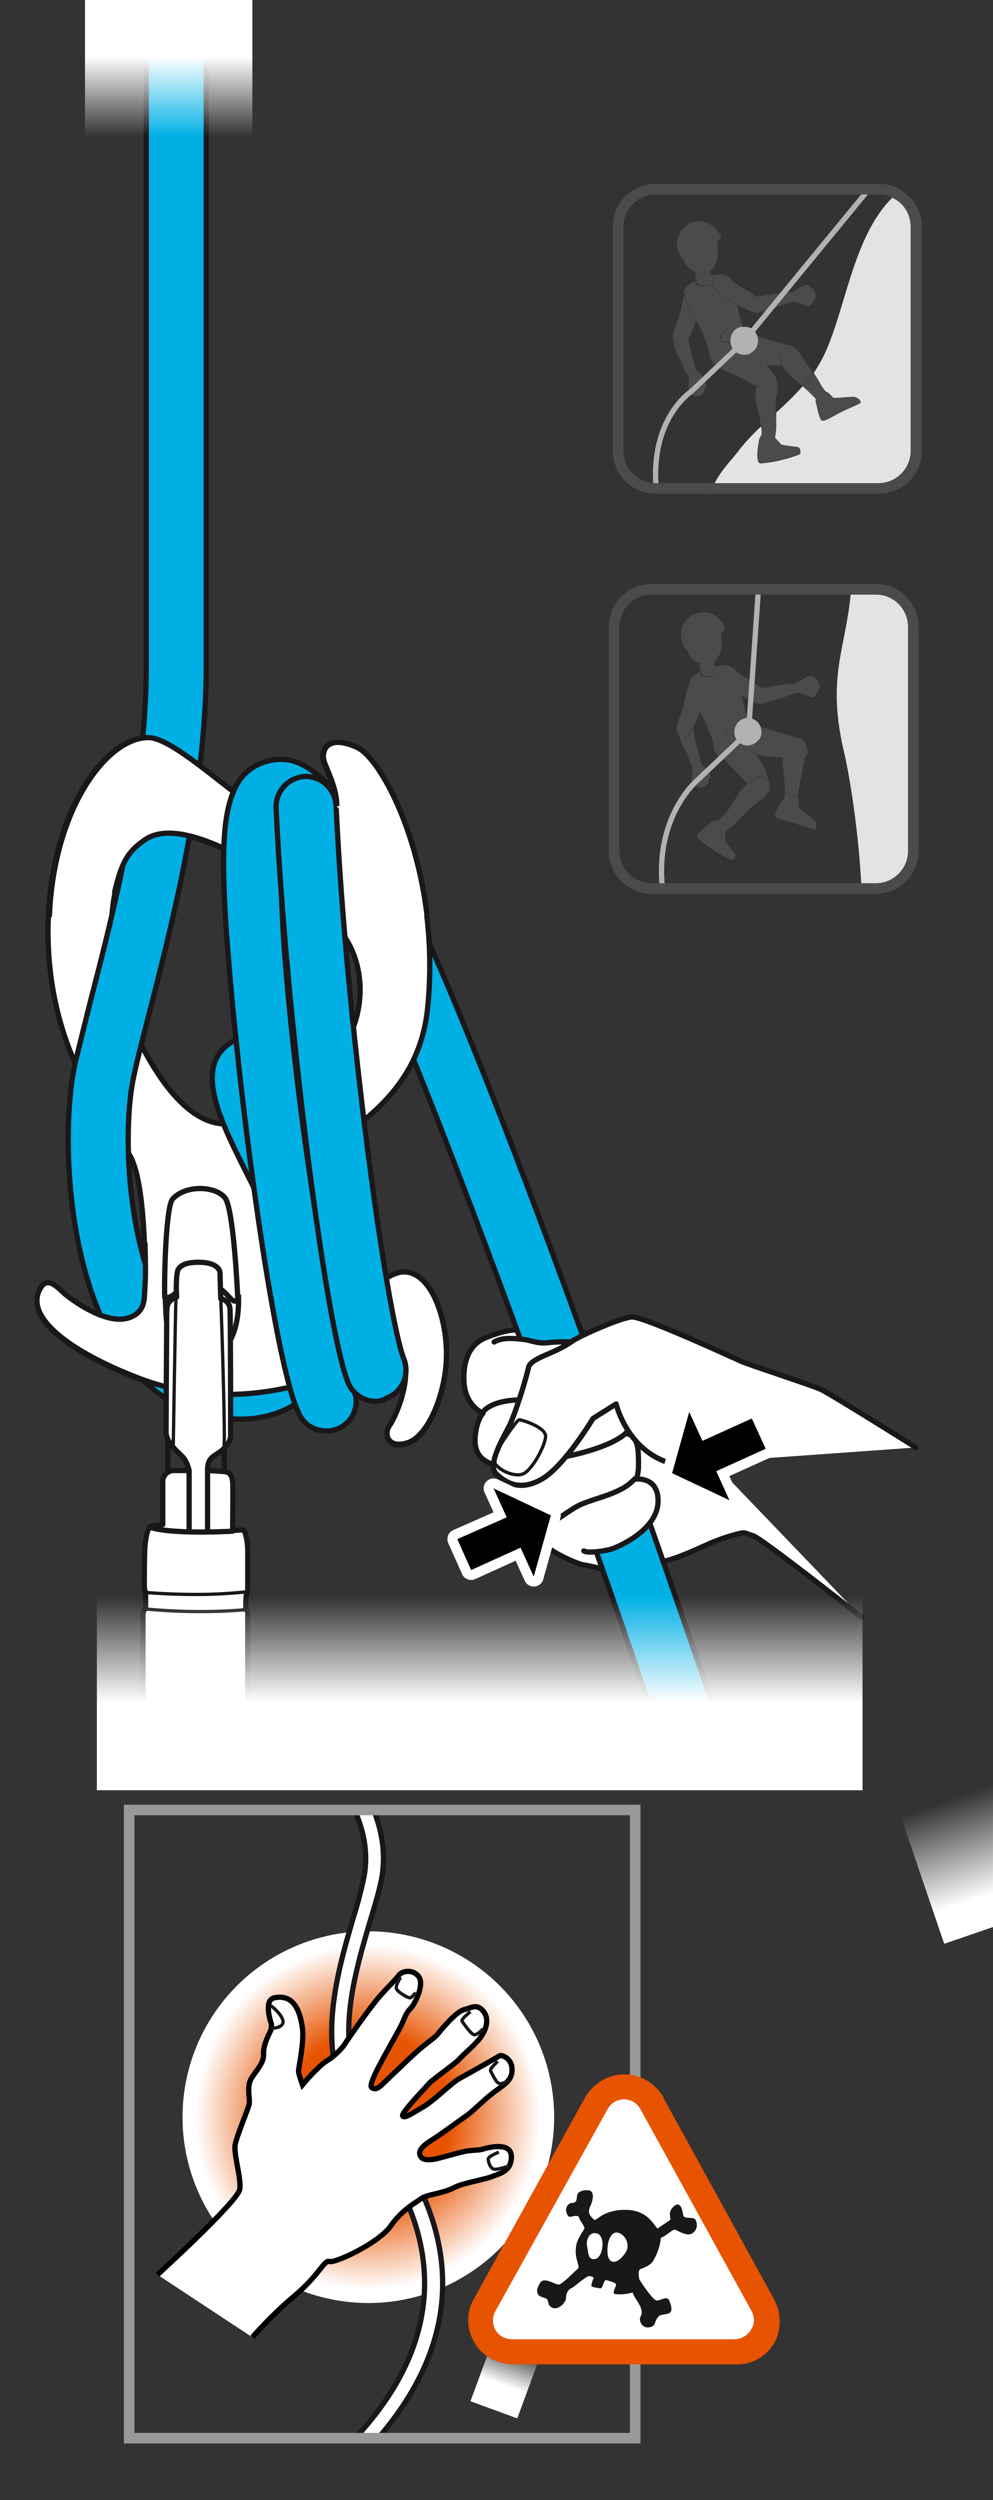 <?xml version="1.0" encoding="utf-8"?>
<!-- Generator: Adobe Illustrator 21.1.0, SVG Export Plug-In . SVG Version: 6.00 Build 0)  -->
<svg version="1.1" id="Calque_1" xmlns="http://www.w3.org/2000/svg" xmlns:xlink="http://www.w3.org/1999/xlink" x="0px" y="0px"
	 viewBox="0 0 150.7 379.3" style="enable-background:new 0 0 150.7 379.3;" xml:space="preserve">
<rect x="0" y="0" width="150.7" height="379.3" fill="#333333" stroke="none"/>
<style type="text/css">
	.st0{fill:none;}
	.st1{fill:url(#SVGID_1_);}
	.st2{fill:#FFFFFF;stroke:#1A171B;stroke-width:0.8;stroke-linecap:round;stroke-linejoin:round;}
	.st3{fill:#00B0E5;stroke:#1A171B;stroke-width:0.8;stroke-linecap:round;stroke-linejoin:round;stroke-miterlimit:10;}
	.st4{fill:#FFFFFF;stroke:#1A171B;stroke-width:0.8;}
	.st5{fill:#FFFFFF;}
	.st6{fill:none;stroke:#1A171B;stroke-width:0.8;stroke-linecap:round;}
	.st7{fill:url(#SVGID_2_);stroke:#000000;stroke-width:0.8;stroke-linecap:round;}
	.st8{fill:none;stroke:#1A171B;stroke-width:0.8;stroke-linecap:round;stroke-linejoin:round;}
	.st9{fill:none;stroke:#1A171B;stroke-width:0.5;stroke-linecap:round;stroke-linejoin:round;}
	.st10{fill:#FFFFFF;stroke:#FFFFFF;stroke-width:3;stroke-linecap:round;stroke-linejoin:round;}
	.st11{fill:url(#SVGID_3_);}
	.st12{fill:none;stroke:#1A171B;stroke-width:0.8;stroke-linecap:round;stroke-linejoin:round;stroke-miterlimit:10;}
	.st13{clip-path:url(#SVGID_5_);}
	.st14{fill:#FFFFFF;stroke:#1A171B;stroke-width:0.8;stroke-linecap:round;stroke-linejoin:round;stroke-miterlimit:10;}
	.st15{fill:none;stroke:#1A171B;stroke-width:0.5;stroke-linecap:round;stroke-linejoin:round;stroke-miterlimit:10;}
	.st16{clip-path:url(#SVGID_7_);fill:url(#SVGID_8_);}
	.st17{clip-path:url(#SVGID_10_);}
	.st18{clip-path:url(#SVGID_12_);}
	.st19{fill:#4B4B4D;}
	.st20{fill:#E2E3E4;}
	.st21{fill:#B0B2B3;stroke:#B0B2B3;stroke-width:1.4;stroke-linecap:round;stroke-linejoin:round;stroke-miterlimit:10;}
	.st22{fill:none;stroke:#B0B2B3;stroke-width:0.8;stroke-linecap:round;stroke-linejoin:round;}
	.st23{clip-path:url(#SVGID_14_);}
	.st24{fill:url(#SVGID_15_);}
	.st25{fill:none;stroke:#1A171B;stroke-width:0.5;}
	.st26{fill:url(#SVGID_16_);}
	.st27{fill:#FFFFFF;stroke:#000000;stroke-width:0.8;}
	.st28{fill:none;stroke:#999999;stroke-width:1.6;}
	.st29{fill:#E75300;}
	.st30{fill-rule:evenodd;clip-rule:evenodd;fill:#1A171B;}
</style>
<g>
	<rect class="st0" width="150.7" height="379.3"/>
	
		<linearGradient id="SVGID_1_" gradientUnits="userSpaceOnUse" x1="1782.724" y1="1864.118" x2="1782.724" y2="1842.436" gradientTransform="matrix(-0.946 0.325 0.325 0.946 1235.59 -2050.609)">
		<stop  offset="0.281" style="stop-color:#FFFFFF"/>
		<stop  offset="1" style="stop-color:#FFFFFF;stop-opacity:0"/>
	</linearGradient>
	<polygon class="st1" points="136.3,274.4 158.1,266.9 165.1,287.4 143.3,294.9 	"/>
	<rect class="st0" width="150.7" height="379.3"/>
	<path class="st2" d="M130.7,245.3c-1.8-1.4-15.1-11.9-16.4-12.3c-1.3-0.4-1.1-0.6-2.3-0.3c-1.2,0.3-2.4,0.7-3.4,1.1
		c-1,0.3-6.9,3.4-9.5,3.3c-2.6-0.1-5.7,0.2-6.2,0.4c-0.5,0.1-1.6,0.5-1.6,0.5s-2-0.5-2.8-0.6s-4.9-1.9-5.7-3c-0.7-1-1.5-2.9-1.5-2.9
		s-4.7-2.2-3.9-6.2c0.8-4.1-5.6-1.6-5.3-7.2c0.2-2.7,1.2-3.7,1.2-3.7s-2.8-1.1-2.9-5s1.5-5.7,3.2-6.4c5.8-2.4,6.8-0.6,8.3-0.6
		c1.6,0,5.9-1.4,8.1,0.5"/>
	<rect class="st0" width="150.7" height="379.3"/>
	<g>
		<g>
			<path class="st3" d="M111.9,269.6c-10.2-30.2-44.6-130-55.6-143.1c-1.6-1.9-8.2-10.8-10.1-9.1c-1.9,1.6,1.5,13,3.1,15
				c7.9,9.5,34.3,81.7,53,137.4C105.5,269.8,108.7,269.6,111.9,269.6z"/>
			<g>
				<g>
					<path class="st4" d="M62.9,193.4c-3.9-1.8-6.5,4.1-14.7,6.4c-2.5,0.7-4.9-1.6-5.2-3.2c-0.3-1.6-1.1-12.7,2.2-18.2
						c3.3-5.6,18.1-9.4,19.7-25.5c2.1-20.8-6.6-37.5-10.8-39.5c-4.2-1.9-5.3,0.1-5.1,1.7s4.7,8.5-0.6,11.3
						c-5.4,2.8-20.5-14.5-26-14.5c-6.7,0-15.5,12.2-15.1,30.7c0.5,19.4,10.9,29,12.8,33.5c2.1,5.1,1.9,17.4,1.9,19.1
						c-0.1,1.7,0.1,3.5-1.7,4.5c-3.2,1.9-8.4-1.7-10.1-3c-1.2-0.9-2.9-3.3-4.1-1.1c-2.5,4.4,4.8,9.7,15,13.6
						c10.2,3.9,19.2,2.3,24.4,1c4-1.3,9.2-8.3,13.8-6.1c4.7,2.2,0.8,11-0.2,12.3c-0.9,1.3-0.2,3.5,2.7,2.6c3-0.9,5.5-6.7,5.9-12
						C68.2,201.7,66.3,195,62.9,193.4z M18.7,152.4c-2.1-5.4-3.7-20,3.3-24.9s25.6,9.5,29,13s5.1,10.1,2.1,16.6
						s-13.9,13.8-19.4,13.4C26.3,169.9,20.8,157.8,18.7,152.4z"/>
				</g>
			</g>
			<path class="st3" d="M44.2,165.9c0,1.5,0.4,5.3,4.4,14c5.3,11.8,5.2,23.6-0.4,30.2c-1.8,2.1-5.4,5.2-11.7,5.2l0,0
				c-1.7,0-3.7-0.2-5.9-0.8c-20.3-5.3-22-40.6-19.2-53.2c0.6-2.5,1.4-5.7,2.3-9.3c3.4-13.1,8.5-32.9,8.5-51V-11.8
				c0-2.5,2-4.6,4.6-4.6c2.5,0,4.5,2,4.5,4.6V101c0,19.3-5.3,39.7-8.8,53.3c-0.9,3.5-1.7,6.6-2.2,9c-2.4,11-0.1,39.1,12.6,42.4
				c3.9,1,6.6,0.5,8.3-1.4c3.1-3.7,2.7-12.4-1-20.6c-4.2-9.4-12-20.6-5.5-25.3c4.1-3,9.8-0.9,12.8,0.9"/>
			<g>
				<path class="st5" d="M54.1,113.4c-4.2-1.9-5.3,0.1-5.1,1.7s4.7,8.5-0.6,11.3c-5.4,2.8-20.5-14.5-26-14.5c-6.2,0-14.3,10.6-15,27
					h8.1c1.3-5.7,3.2-9.1,6.5-11.4c6.2-4.3,21.5,6.4,27.2,11.4h15.5C63.1,124.9,57.3,114.8,54.1,113.4z"/>
				<path class="st6" d="M64.8,138.8c-1.7-13.9-7.5-24-10.6-25.4c-4.2-1.9-5.3,0.1-5.1,1.7s4.7,8.5-0.6,11.3
					c-5.4,2.8-20.5-14.5-26-14.5c-6.2,0-14.3,10.6-15,27"/>
				<path class="st6" d="M17.4,135.3c1.1-4.6,2-6.1,4.6-7.9c6.2-4.3,21.5,6.4,27.2,11.4"/>
			</g>
			<path class="st4" d="M22,188.5c0.1,3.2,0.1,5.9,0,6.6c-0.1,1.7,0.1,3.5-1.7,4.5c-3.2,1.9-8.4-1.7-10.1-3
				c-1.2-0.9-2.9-3.3-4.1-1.1c-2.5,4.4,4.8,9.7,15,13.6c10.2,3.9,19.2,2.3,24.4,1c4-1.3,9.2-8.3,13.8-6.1c4.7,2.2,0.8,11-0.2,12.3
				c-0.9,1.3-0.2,3.5,2.7,2.6c3-0.9,5.5-6.7,5.9-12c0.4-5.4-1.5-12.1-4.9-13.6c-3.9-1.8-6.5,4.1-14.7,6.4c-2.5,0.7-4.9-1.6-5.2-3.2
				c-0.1-0.4-0.2-1.4-0.2-2.7"/>
			<path class="st4" d="M26.2,181.9c-1,1.1-1.3,11.5-1.2,14.9c0.2,0.2,0.5,0.2,1-0.1c0.9-0.5,2-2.5,5.3-1.9c2.8,0.5,3.4,2.7,4.3,2.7
				c0.2,0,0.4,0,0.5-0.1c-0.1-2.6-0.7-13.8-1.9-15.6C32.8,179.9,28.2,179.7,26.2,181.9z"/>
			
				<linearGradient id="SVGID_2_" gradientUnits="userSpaceOnUse" x1="42.897" y1="219.329" x2="42.897" y2="215.95" gradientTransform="matrix(1 0 0 -1 0 382)">
				<stop  offset="0" style="stop-color:#D9D9D9"/>
				<stop  offset="0.738" style="stop-color:#D9D9D9"/>
				<stop  offset="0.908" style="stop-color:#7B7C7E"/>
			</linearGradient>
			<path class="st7" d="M45.3,162.7c-0.5,0.2-5,2.2-4.8,3.4"/>
			<path class="st4" d="M30.3,205.8c-5.6-0.6-5-6-5.2-8.3c0-0.2,0-0.4,0-0.8c0.2,0.2,0.5,0.2,1-0.1c0.9-0.5,2-2.5,5.3-1.9
				c2.8,0.5,3.4,2.7,4.3,2.7c0.2,0,0.4,0,0.5-0.1c0,0.1,0,0.2,0,0.3C36.2,199.7,35.6,206.5,30.3,205.8z"/>
			<path class="st5" d="M64.8,138.8c-1.7-13.9-7.5-24-10.6-25.4c-4.2-1.9-5.3,0.1-5.1,1.7c0.1,1,2.1,4.3,2,7.2l-4,1.3l0.1,9.9
				l10.5,3.7"/>
			<path class="st3" d="M43.3,122.6c-0.6,3.1-1.2,11.2,0.4,28c2.5,27.2,7.7,56,9.7,59.7c1.3,2.2,0.6,4.9-1.6,6.2
				c-0.7,0.4-1.5,0.6-2.3,0.6l0,0c-1.6,0-3.1-0.8-3.9-2.2c-3.4-5.7-8.3-40.3-10.5-64.5c-1.7-18.6-1.6-26.4,0.6-30.9
				c1.5-3.2,4.6-4.3,7-4.3c3.5,0,6.2,2.9,8,4.8"/>
			<path class="st3" d="M57,212.6c-1.8,0-3.5-1.1-4.2-2.9c-3.5-8.8-9.5-56.9-10.9-87.1c-0.1-2.5,1.8-4.6,4.3-4.8
				c2.5-0.1,4.6,1.8,4.8,4.3c1.5,32.7,7.7,77.6,10.3,84.1c0.9,2.3-0.2,5-2.6,5.9C58.1,212.5,57.5,212.6,57,212.6L57,212.6z"/>
			<path class="st4" d="M64.8,138.8c-1.7-13.9-7.5-24-10.6-25.4c-4.2-1.9-5.3,0.1-5.1,1.7c0.1,1,2.1,4.3,2,7.2"/>
		</g>
	</g>
	<rect class="st0" width="150.7" height="379.3"/>
	<g>
		<path class="st2" d="M75,203.6c1.3-0.8,3.3-0.5,4.4-0.4s2.1,0.7,3.8,0.5c1.8-0.2,3.3-0.1,3.3-0.1l3.7,6.7l-8.9,3.6"/>
		<path class="st8" d="M78.5,212.4c0,0-3.7,0-5.2,1.8"/>
		<path class="st2" d="M88.6,235.3c0.6,0.4,3.5,0,4.5-0.4c0,0,7.6-2.8,6.7-8.1c-0.5-2.8-3.4-2.4-3.4-2.4s0.5-0.2,0.5-2.1
			c0-1.9,0.1-4.7-2-4.8c1.1-0.9,0.5-4.3,0.1-4.7l-7.1-6.1l-6.8,5L78,221.9"/>
		<path class="st8" d="M96.3,224.4c-0.9,0.9-1.8,1.7-5.2,2.8c-3.4,1.1-3.5,1.3-4.6,2s-2,1.4-2.5,1.6c-1.4,0.5-3.1,0.4-3.1,0.4"/>
		<path class="st8" d="M85.7,221c0,0,6.3-1.1,9.1-3.4"/>
		<path class="st8" d="M93.4,212.9c1-0.5,4.7-2.3,5.5-3.8"/>
		<g>
			<path class="st2" d="M139,219.6c0,0-12.9-8.1-14.4-8.8c-1.6-0.7-10.8-3.7-12.2-4.3c-1.3-0.6-14.8-6.8-16.5-6.7s-8,2.9-9.1,3.7
				c-2.6,1.9-6.3,2.5-6.6,4c-0.3,1.5-2,7-2.9,8.8s-3.4,5.9-2,7.3c1.4,1.3,3.6,2.8,7.1,0.7c3.4-2.1,7.6-9.1,7.6-9.1l3.5-2.2
				c0,0,1.8,7.7,9.1,9.2"/>
			<path class="st9" d="M75.9,219.3c0,0,2.5-3.9,2.9-3.9s4,1.1,4,2.5c0,1.3-2,5.1-3.4,5.7c-1.4,0.6-4.1-0.7-4.4-1.9"/>
		</g>
	</g>
	<rect class="st0" width="150.7" height="379.3"/>
	<polygon class="st10" points="69.4,233.5 76.9,230.2 74.9,225.8 83.6,229.9 81,239.2 79,234.8 71.5,238.2 	"/>
	<rect class="st0" width="150.7" height="379.3"/>
	<polygon class="st10" points="116.2,219.8 108.7,223.2 110.7,227.6 102,223.5 104.6,214.2 106.6,218.6 114.1,215.2 	"/>
	<rect class="st0" width="150.7" height="379.3"/>
	<polygon points="69.4,233.5 76.9,230.2 74.9,225.8 83.6,229.9 81,239.2 79,234.8 71.5,238.2 	"/>
	<rect class="st0" width="150.7" height="379.3"/>
	<polygon points="116.2,219.8 108.7,223.2 110.7,227.6 102,223.5 104.6,214.2 106.6,218.6 114.1,215.2 	"/>
	<rect class="st0" width="150.7" height="379.3"/>
	
		<linearGradient id="SVGID_3_" gradientUnits="userSpaceOnUse" x1="1724.339" y1="260.206" x2="1724.339" y2="285.152" gradientTransform="matrix(-1 0 0 1 1749.939 -261.706)">
		<stop  offset="0.405" style="stop-color:#FFFFFF"/>
		<stop  offset="0.89" style="stop-color:#FFFFFF;stop-opacity:0"/>
	</linearGradient>
	<rect x="12.9" y="-1.5" class="st11" width="25.4" height="24.9"/>
	<rect class="st0" width="150.7" height="379.3"/>
	<polygon class="st12" points="33.5,270.6 25.2,270.6 25.5,214.5 34.1,214.5 	"/>
	<rect class="st0" width="150.7" height="379.3"/>
	<g>
		<g>
			<defs>
				<rect id="SVGID_4_" x="16.7" y="188" width="25.7" height="81"/>
			</defs>
			<clipPath id="SVGID_5_">
				<use xlink:href="#SVGID_4_"  style="overflow:visible;"/>
			</clipPath>
			<g class="st13">
				<path class="st14" d="M37.6,261.4c0-0.8,0-16.4,0-16.8c0-0.4-0.3-0.4-0.3-0.4s0-2.1,0.1-2.3c0-0.2,0.2-0.3,0.2-0.9s0-4.9,0-5.8
					c0-1.4-0.4-3.1-0.7-3.1s-1.6,0.1-1.6,0.1s0.1-6.6,0-7.5s-0.5-1.3-1-1.4c-0.5-0.1-2.8-0.2-2.8-0.2c0-2.1,1-2.1,2.1-3
					s1.4-1.7,1.4-2.4c0-0.8,0-17.9-0.1-19.2c-0.1-1.2-1.4-1.5-1.4-1.5s-0.1-3.1-0.1-3.8s-0.7-1.7-3.3-1.7c-1.5,0-2.5,0.3-3,1
					s-0.3,4.3-0.3,4.3s-0.5,0.1-1,0.6s-0.5,1.2-0.5,2.4s-0.1,16-0.1,17.5s1.8,3,2.5,3.7s1,2.1,1,2.1s-1.3,0-2.3,0s-1.7,0.8-1.7,1.6
					s0,6.6,0,6.6s-1.5,0.1-1.9,0.3c-0.4,0.3-0.7,1.7-0.8,3c-0.1,1.3-0.1,5.1-0.1,5.9c0,0.8,0.2,1.1,0.2,1.1v2.5c0,0-0.4,0.1-0.4,0.9
					c0,0.8,0,13.1,0,15s0.4,2,0.4,2s0,0.7,0,1.2s-0.2,0.9-0.2,1.2c-0.1,0.4,0,4.3,0,4.3v5h2.3c0,0,0.4,1.7,1.1,1.9
					c0.7,0.2,1.6,0.2,1.6,0.2s-0.2,1.4-0.7,2s-1.1,1.5-1.1,2.6s0,6.4,0,6.4s-0.8,0.9-0.6,2c0.2,1.1,0.7,1.3,0.7,1.3s0.2,3.7,0.5,4.1
					c0.3,0.5,1.1,1.3,3.5,1.3c2.5,0,3.3-1.1,3.5-1.6c0.6-1.2,0.6-3.6,0.6-3.6s1.5-1.5,0.1-3.3c0,0,0-5.9,0-6.8
					c0-1.1-0.9-1.7-1.3-2.6c-0.5-1.1-0.5-1.7-0.5-1.7s1.3,0,1.9-0.4c0.6-0.4,0.9-0.9,0.9-1.9c2.5,0,2.4-1.3,2.5-1.8
					c0.1-0.4,0.3-6.4,0.3-7.1c0-0.6-0.3-2.5-0.3-2.5S37.6,261.8,37.6,261.4z"/>
				<path class="st12" d="M34.6,273.7c0,0,0.1-1.7,0.1-2.6s-0.6-1.5-1.4-1.5c-0.8,0-3.4,0-5.6,0c-2.9,0-4.1-0.3-5.8-0.9"/>
				<path class="st12" d="M25.2,286.9c0,1.4,0,2.2,0.1,3.3"/>
				<path class="st12" d="M33.5,287c0,1.7-0.1,2.6-0.1,3.3"/>
				<path class="st15" d="M25.6,279.6c0.4-0.2,1.4-0.5,1.4-4.5s0-5.5,0-5.5"/>
				<path class="st15" d="M31.8,269.6c0,0.9,0,6.8,0,7.6c0,0.8,0.4,1.9,1.5,2.5"/>
				<path class="st12" d="M24.2,273.8c0,0,0-4.3,0-4.4"/>
				<path class="st15" d="M22.2,264.5c1.6,0.5,3.2,0.9,7.6,0.9s7.2-0.6,7.2-0.6"/>
				<path class="st15" d="M22,262.1c1,0.5,2.5,1,7.6,1s6.3-0.2,7.4-0.8"/>
				<path class="st15" d="M22.1,244.1c0,0,3.7,0.4,8.1,0.4c4.5,0,7.1-0.3,7.1-0.3"/>
				<path class="st15" d="M22.1,241.6c1.4,0.1,3.9,0.3,7.9,0.3s7.4-0.4,7.4-0.4"/>
				<path class="st12" d="M35.3,232.3c-1.6,0.1-9.1,0.4-12.2-0.5"/>
				<line class="st12" x1="28.7" y1="223.1" x2="28.7" y2="232.4"/>
				<line class="st12" x1="31.5" y1="223.2" x2="31.5" y2="232.4"/>
				<path class="st15" d="M26.7,196.9c-0.1,3.1-0.4,22.2-0.4,22.2"/>
				<path class="st15" d="M33.5,197c0.2,4.4,0.7,21.9,0.5,22.3"/>
			</g>
		</g>
		<g>
			<defs>
				<rect id="SVGID_6_" width="150.7" height="379.3"/>
			</defs>
			<clipPath id="SVGID_7_">
				<use xlink:href="#SVGID_6_"  style="overflow:visible;"/>
			</clipPath>
			
				<linearGradient id="SVGID_8_" gradientUnits="userSpaceOnUse" x1="3709.995" y1="149.123" x2="3709.995" y2="182.123" gradientTransform="matrix(1 0 0 -1 -3637.195 420.764)">
				<stop  offset="0.405" style="stop-color:#FFFFFF"/>
				<stop  offset="0.89" style="stop-color:#FFFFFF;stop-opacity:0"/>
			</linearGradient>
			<rect x="14.7" y="238.6" class="st16" width="116.2" height="33"/>
		</g>
		<g>
			<defs>
				<rect id="SVGID_9_" width="150.7" height="379.3"/>
			</defs>
			<clipPath id="SVGID_10_">
				<use xlink:href="#SVGID_9_"  style="overflow:visible;"/>
			</clipPath>
			<g class="st17">
				<g>
					<defs>
						<rect id="SVGID_11_" width="150.7" height="379.3"/>
					</defs>
					<clipPath id="SVGID_12_">
						<use xlink:href="#SVGID_11_"  style="overflow:visible;"/>
					</clipPath>
					<g class="st18">
						<path class="st19" d="M116.1,106.6c0.8-0.2,2.3-0.6,3.7-1.1c0.4-0.2,0.8-0.3,1.2-0.4c-0.1,0-0.2,0-0.3,0
							c-1.2-0.8-0.4-1.3,0-1.4c-1.3,0-3.8,0.5-5.1,0.7c0.2,0.1,0.4,0.3,0.5,0.4C116.8,105.5,117,106,116.1,106.6z"/>
						<path class="st0" d="M114,103.3c0.5,0.3,1.1,0.7,1.5,1c1.3-0.2,3.8-0.7,5.1-0.7c0.1,0,0.1-0.1,0.1-0.1
							c0.5-0.2,1.9-1.2,2.4-1.1c0.6,0.5,1.7,1.2,0.9,2.5c-1,1.6-1.3,0.2-3.1,0.1c-0.3,0.1-0.8,0.2-1.2,0.4c-1.5,0.5-3,0.9-3.7,1.1
							c-0.1,0.1-0.2,0.1-0.4,0.2c-0.4,0-1-0.2-1.8-0.6l-0.2,3.1c0,0.1,0.1,0.2,0.1,0.3c0.2,0,0.3,0.1,0.5,0.2c2.7,1,5.2,1.6,6.9,2.2
							c0.6,0.1,1,0.5,1.1,1.2c0.2,0.3,0.3,0.7,0.3,1c-0.1,0.3-0.3,0.6-0.5,0.8c-0.1,0.4-0.1,0.8-0.1,0.7c-0.2,1.3-0.8,4.1-0.8,4.1
							s-0.1,0.6-0.2,1.2c0.2,0.2,0.2,0.5,0.2,1.4c0,0.2,1.7,1.4,2.4,2.1c0.4,0.4,0.4,1.2,0.1,1.4c-0.2,0-2.1-0.7-3.5-1.1
							c-1.6-0.5-2.7-0.7-2.6-1.1c0.2-0.8,0.7-1.6,1.3-2.5c0.1-0.1,0.1-0.2,0.2-0.3c0.1-2.7-0.4-4.2-0.3-6c-0.5,0-1,0-1.2-0.1
							c-0.5,0-2.2,0-2.4-0.3c-0.1,0-0.3,0-0.5,0c0.5,0.7,0.9,1.4,1.3,2.1c0.1,0.3,0.5,1.1,0.7,2.1v0.1c0.2,0.6,0.1,1.3-0.3,1.6
							c-0.4,0.5-0.6,0.8-0.8,0.9c-0.5,0.3-1.6,1.1-1.9,1.5c-0.5,0.5-2.2,2.1-2.3,2.3c0,0-1.3,1.1-1.3,1l0,0c0,0.2,0,1-0.1,1.3
							c0.2,0.5,1.1,1.6,1.5,2.1c0.3,0.5-0.4,1.1-0.5,1c-0.4-0.2-3-1.5-5.1-3.3c-0.6-0.5,1.3-1.9,2.3-2.6c0.4-0.1,0.6-0.2,0.9-0.2
							c2.5-2.4,2.4-3.9,4.3-5.4c-1.1-1.3-3.1-3.2-3.9-4l-2,1.9c0.2,0.3,0.4,0.7,0.4,0.9c0,0.2-0.4,0.4-0.3,0.7
							c0.1,0.5-0.8,1.2-1.7,0.8c-0.2-0.1-0.4-0.2-0.5-0.3c-1.2,1.7-4.9,7.2-4.9,15h30.3c-0.4-7.4-1.6-15.7-2.7-20.3
							c-2.5-11,0.3-15.2,1-23.5h-14.2L114,103.3z"/>
						<path class="st0" d="M105,116.2c-0.5-0.5-0.7-1.6-0.8-1.8c-0.6-1.1-0.8-1.5-1.2-2.6c0-0.1,0-0.2,0-0.3
							c-0.1-0.2-0.2-0.4-0.3-0.7c-0.1-0.7,0.5-2,0.9-3.3c0.5-1.4,0.5-3,1.1-3.7c0-0.4,0-0.7,0.2-0.9c0.4-0.4,0.9-0.8,1.5-1.1
							c0-0.3-0.1-0.8-0.1-1.2c-1.7-0.5-1.9-2.1-1.9-2.1l-0.2,0.1c-1.8-2.8,0-4.9,1.2-5.4c2.4-1,4.2,0.7,4.7,1.9
							c0.2,0.4-0.6,0.9-0.6,0.9c0.4,2.2,0,3.7-1,4.3l0.1,0.7c0.4-0.1,0.9-0.1,1.3-0.1c0.3,0,0.6,0,0.8,0c0.4,0.1,1,0.6,1,0.6
							c0.3,0.5,1.4,1.1,2.4,1.7l0.8-13.1H99c-2.7,0-4.9,2.2-4.9,4.9v34c0,2.7,2.2,4.9,4.9,4.9h1.5c0-7.7,3.7-13.3,4.9-15
							C104.8,118.5,105.4,117.7,105,116.2z"/>
						<path class="st0" d="M108.4,113.3c-0.1-1.1-0.5-2-0.4-1.9c-0.3-0.4-0.9-2.5-1.8-3.6c-0.3,0.9-0.6,1.9-1.1,2.7
							c0.2,1.3,0.8,3.8,1.2,5.1c0,0.1,0.1,0.1,0.1,0.2c0.2,0.2,0.6,0.6,0.9,1.1l2-1.9c-0.2-0.2-0.3-0.3-0.3-0.4
							C108.7,114.2,108.5,113.8,108.4,113.3z"/>
						<path class="st0" d="M113.7,109.4l0.2-3.1c-0.4-0.2-0.8-0.4-1.2-0.6C112.9,106.9,113.2,108.3,113.7,109.4z"/>
						<path class="st20" d="M128,113.7c1.1,4.6,2.3,12.9,2.7,20.3h2.3c2.7,0,4.9-2.2,4.9-4.9v-34c0-2.7-2.2-4.9-4.9-4.9h-3.9
							C128.3,98.5,125.5,102.7,128,113.7z"/>
						<path class="st19" d="M119.1,121.2c0-0.1,0-0.2,0-0.3c-0.1,0.1-0.1,0.2-0.2,0.3c-0.6,0.9-1.1,1.7-1.3,2.5
							c-0.1,0.4,1,0.6,2.6,1.1c1.4,0.4,3.3,1.1,3.5,1.1c0.3-0.2,0.3-1-0.1-1.4c-0.7-0.7-2.4-1.9-2.4-2.1c0.1-0.9,0-1.2-0.2-1.4
							c-0.1,0.5-0.2,0.9-0.2,0.9C120.2,122.3,119,122.2,119.1,121.2z"/>
						<path class="st19" d="M108.5,124.9c0.2-0.2,0.4-0.4,0.6-0.5c-0.3,0-0.5,0.1-0.9,0.2c-1,0.7-2.9,2.1-2.3,2.6
							c2.1,1.8,4.7,3.1,5.1,3.3c0.1,0.1,0.8-0.5,0.5-1c-0.4-0.5-1.3-1.6-1.5-2.1c0.1-0.3,0.1-1.1,0.1-1.3
							C109.4,126,107.7,125.6,108.5,124.9z"/>
						<path class="st19" d="M114,120.1c-0.1-0.3-0.3-0.7-0.6-1.1c-1.9,1.4-1.7,3-4.3,5.4c1.3-0.2,1.3,1,1,1.7l0,0l0,0
							c0,0.1,1.3-1,1.3-1c0.1-0.2,1.8-1.8,2.3-2.3c0.3-0.4,1.4-1.2,1.9-1.5c0.2-0.1,0.4-0.4,0.8-0.9c0.4-0.3,0.5-1,0.3-1.6
							C116.8,119.9,114.6,121.6,114,120.1z"/>
						<path class="st19" d="M109.1,124.4c-0.2,0.2-0.4,0.4-0.6,0.5c-0.8,0.7,0.9,1.1,1.6,1.2l0,0
							C110.4,125.3,110.4,124.2,109.1,124.4z"/>
						<path class="st19" d="M105.1,110c0,0.1,0,0.3,0,0.5c0.5-0.8,0.8-1.8,1.1-2.7l0,0c-0.2-0.2-1.5-2.4-1.5-4
							c-0.6,0.7-0.6,2.3-1.1,3.7c-0.4,1.3-1,2.6-0.9,3.3c0.1,0.3,0.2,0.6,0.3,0.7c0-0.2-0.1-0.6-0.1-0.9
							C103.3,108.2,105.1,109,105.1,110z"/>
						<path class="st19" d="M107.2,99.1c1.2,0,1.1,0.5,1.1,0.5l0.1,0.7c0.9-0.6,1.4-2.1,1-4.3c0,0,0.8-0.5,0.6-0.9
							c-0.5-1.2-2.3-2.9-4.7-1.9c-1.2,0.5-3,2.6-1.2,5.4l0.2-0.1c0,0,0.2,1.6,1.9,2.1c0-0.3,0-0.5,0-0.6
							C106.1,99.8,106,99.2,107.2,99.1z"/>
						<path class="st19" d="M120,115.1c-0.1-0.2-0.6-0.2-1.2-0.2c-0.1,1.8,0.4,3.3,0.3,6c0.3-0.4,0.7-0.6,1.3-0.3
							c0.3,0.1,0.5,0.2,0.6,0.4c0.1-0.6,0.2-1.2,0.2-1.2s0.6-2.8,0.8-4.1c0,0.1,0.1-0.3,0.1-0.7C121.6,115.4,120.8,115.5,120,115.1z
							"/>
						<path class="st19" d="M122.3,113.2c-0.1-0.7-0.5-1.1-1.1-1.2c0.1,0,0.2,0,0.2,0.1C121.6,112.3,122,112.7,122.3,113.2z"/>
						<path class="st19" d="M119.1,120.9c0,0.1,0,0.2,0,0.3c-0.1,1,1.1,1.1,1.7,0.7c0,0,0.1-0.5,0.2-0.9c-0.1-0.1-0.3-0.2-0.6-0.4
							C119.8,120.3,119.4,120.5,119.1,120.9z"/>
						<path class="st19" d="M122.1,115c0.2-0.2,0.4-0.4,0.5-0.8c0-0.3-0.1-0.6-0.3-1c0,0.2,0,0.4,0,0.7
							C122.3,114.2,122.2,114.6,122.1,115z"/>
						<path class="st19" d="M114.8,110.6c0.1,0.4,0.1,0.8-0.1,1.1c0,0.2,0.1,0.3,0.1,0.4c0.2,0.6-0.4,0.3-0.5,0.7
							c-0.1,0.3-0.2,0.5-0.4,0.7c0.3,0.3,0.5,0.6,0.8,1c0.2,0,0.4,0,0.5,0c0.2,0.3,1.9,0.3,2.4,0.3c0.2,0.1,0.7,0.1,1.2,0.1
							c0-0.3,0-0.7,0.1-1.1c0-0.2,0.4-1.7,1.5-1.8c0.3,0,0.5,0,0.8,0c-1.7-0.6-4.2-1.1-6.9-2.2C114.5,110,114.7,110.3,114.8,110.6z"
							/>
						<path class="st19" d="M120.4,112c-1.1,0.1-1.5,1.6-1.5,1.8c-0.1,0.4-0.1,0.7-0.1,1.1c0.6,0,1.1,0,1.2,0.2
							c0.8,0.4,1.6,0.3,2.1-0.1c0.1-0.3,0.1-0.8,0.2-1.1c0-0.3,0-0.5,0-0.7c-0.3-0.5-0.6-0.9-0.9-1.1c-0.1,0-0.1,0-0.2-0.1
							C120.9,112,120.7,112,120.4,112z"/>
						<path class="st19" d="M115.7,106.8c0.1-0.1,0.2-0.1,0.4-0.2c-0.3,0.1-0.5,0.1-0.6,0.1c-2.1-0.4-1.1-2.2-0.6-2.3
							c0.1,0,0.4,0,0.7,0c-0.5-0.4-1-0.7-1.5-1l-0.2,2.9C114.7,106.6,115.3,106.8,115.7,106.8z"/>
						<path class="st19" d="M111.6,101.6c0,0-0.6-0.5-1-0.6c-0.2-0.1-0.5-0.1-0.8,0c0.7,0.1,1.2,0.3,1.6,0.8
							c0.6,0.9,0.9,2.3,1.3,3.8c0.4,0.2,0.8,0.4,1.2,0.6l0.2-2.9C113,102.7,111.9,102.1,111.6,101.6z"/>
						<path class="st19" d="M114.9,104.4c-0.5,0.1-1.5,1.9,0.6,2.3c0.1,0,0.3,0,0.6-0.1c1-0.6,0.8-1.1,0-1.8
							c-0.2-0.2-0.3-0.3-0.5-0.4C115.3,104.4,115,104.4,114.9,104.4z"/>
						<path class="st19" d="M121.5,103.9c0.2,0.7-0.1,1-0.5,1.2c1.8,0.1,2.1,1.5,3.1-0.1c0.8-1.3-0.3-2-0.9-2.5
							c-0.5-0.1-1.9,0.9-2.4,1.1c0,0-0.1,0-0.1,0.1C121.1,103.7,121.4,103.7,121.5,103.9z"/>
						<path class="st19" d="M120.7,105.1c0.1,0,0.2,0,0.3,0c0.5-0.2,0.7-0.5,0.5-1.2c-0.1-0.2-0.4-0.2-0.8-0.2
							C120.3,103.8,119.5,104.3,120.7,105.1z"/>
						<path class="st19" d="M106.4,115.6c-0.4-1.3-1.1-3.8-1.2-5.1c-0.2,0.3-0.3,0.6-0.5,0.8c-0.5,0.6-1.2,0.7-1.6,0.2
							c0,0.1,0,0.2,0,0.3c0.4,1.1,0.6,1.5,1.2,2.6c0.1,0.2,0.3,1.3,0.8,1.8c0-0.1,0-0.1,0-0.2C104.9,115.3,105.6,114.7,106.4,115.6z
							"/>
						<path class="st19" d="M104.6,111.3c0.2-0.2,0.4-0.5,0.5-0.8c0-0.2,0-0.4,0-0.5c0-1-1.8-1.8-2.2,0.6c0,0.3,0.1,0.7,0.1,0.9
							C103.4,112,104.1,111.9,104.6,111.3z"/>
						<path class="st19" d="M109.6,114.8L109.6,114.8c0.7,1,2.8,2.8,3.8,4.1c0.2-0.2,0.5-0.3,0.7-0.5c0.1-0.1,1.4-1,2.1-0.4
							c0.3,0.2,0.4,0.5,0.5,0.7v-0.1c-0.2-1-0.6-1.8-0.7-2.1c-0.3-0.7-0.8-1.4-1.3-2.1c-0.4-0.1-0.8-0.2-1.3-0.4
							C112.3,115.2,110.7,115.4,109.6,114.8z"/>
						<path class="st19" d="M109.1,114.6c0,0.1,0.2,0.2,0.3,0.4l0.1-0.1C109.4,114.8,109.3,114.7,109.1,114.6z"/>
						<path class="st19" d="M116.2,118.1c-0.7-0.6-2,0.3-2.1,0.4c-0.3,0.2-0.5,0.3-0.7,0.5c0.3,0.4,0.6,0.8,0.6,1.1
							c0.6,1.5,2.8-0.2,2.7-1.3C116.6,118.6,116.5,118.3,116.2,118.1z"/>
						<path class="st19" d="M113.5,114.1c0.5,0.2,0.9,0.4,1.3,0.4c-0.3-0.4-0.5-0.7-0.8-1C113.8,113.7,113.6,113.9,113.5,114.1z"/>
						<path class="st19" d="M108.4,100.3c-0.4,0.3-0.9,0.4-1.4,0.4c-0.3,0-0.5-0.1-0.8-0.1c0,0.4,0.1,1,0.1,1.2
							c0.7-0.4,1.4-0.6,2.2-0.8L108.4,100.3z"/>
						<path class="st19" d="M108.4,100.3l-0.1-0.7c0,0,0.1-0.5-1.1-0.5c-1.2,0.1-1.1,0.7-1,0.9c0,0.1,0,0.3,0,0.6
							c0.2,0.1,0.5,0.1,0.8,0.1C107.5,100.7,108,100.6,108.4,100.3z"/>
						<path class="st19" d="M107.3,104.8C107.3,104.7,107.2,104.8,107.3,104.8L107.3,104.8z"/>
						<path class="st19" d="M113.7,109.6L113.7,109.6c0.1-0.1,0-0.2,0-0.3V109.6L113.7,109.6z"/>
						<path class="st19" d="M109.4,103.3c-0.8-1-0.5-1.6-0.2-2c0.1-0.2,0.4-0.3,0.6-0.3c-0.4,0-0.8,0-1.3,0.1l0.1,0.8
							c0,0,0.5,0.8-0.9,0.8c-1.5,0.1-1.4-0.6-1.4-0.6s0-0.1,0-0.2c-0.6,0.3-1.1,0.7-1.5,1.1c-0.2,0.2-0.2,0.6-0.2,0.9
							c0-0.1,0.1-0.1,0.1-0.1c1.3-1.2,3.2-0.7,2.5,1.1c-0.2,0.7-0.5,1.3-0.6,1.3c-0.1,0.3-0.2,0.9-0.5,1.7c0.9,1.1,1.5,3.2,1.8,3.6
							c-0.1-0.1,0.3,0.8,0.4,1.9c0.1,0.5,0.3,0.9,0.7,1.3c0,0,0,0,0-0.1c-0.8-2.1,0-3.1,1-3.3c-0.1-1.2,0.9-2.2,3-1.8
							c0.2,0.1,0.4,0.2,0.6,0.2v-0.3c-0.5-1.1-0.7-2.5-1-3.8C111.3,104.8,109.9,103.9,109.4,103.3z"/>
						<path class="st19" d="M106.2,107.8c0.2-0.8,0.4-1.5,0.5-1.7c0.1,0,0.4-0.6,0.6-1.3c-0.1,0,0-0.1,0,0c0.7-1.8-1.2-2.3-2.5-1.1
							l-0.1,0.1C104.7,105.4,106,107.6,106.2,107.8L106.2,107.8z"/>
						<path class="st19" d="M113.9,112.4c-0.5,0.2-1,0-1.4-0.3l-0.1,0.1c0.2,0.2,0.4,0.3,0.5,0.4c0.3,0.2,0.6,0.6,1,1
							c0.1-0.2,0.3-0.4,0.4-0.7c0.1-0.4,0.7-0.1,0.5-0.7c0-0.1,0-0.3-0.1-0.4C114.6,112,114.3,112.2,113.9,112.4z"/>
						<path class="st19" d="M113.7,109.6L113.7,109.6L113.7,109.6L113.7,109.6z"/>
						<path class="st19" d="M111.3,111.2c0.1,0.1,0.7,0.5,1.1,0.9l0.1-0.1c-0.2-0.2-0.3-0.3-0.4-0.6c-0.2-0.7,0.2-1.5,0.9-1.8
							c0.2-0.1,0.4-0.1,0.6-0.1l0,0c-0.2-0.1-0.4-0.1-0.6-0.2c-2.1-0.4-3.2,0.5-3,1.8C110.5,111,111.1,111.1,111.3,111.2z"/>
						<path class="st19" d="M109.4,103.3c0.5,0.6,1.9,1.5,3.3,2.3c-0.3-1.5-0.6-2.9-1.3-3.8c-0.4-0.5-0.9-0.8-1.6-0.8
							c-0.2,0-0.5,0.1-0.6,0.3C108.9,101.7,108.6,102.3,109.4,103.3z"/>
						<path class="st19" d="M111.3,113.2c-0.8-0.6-1.2-1.3-1.3-2c-0.9,0.3-1.8,1.2-1,3.3c0,0,0,0,0,0.1c0.1,0.1,0.3,0.2,0.4,0.3
							L111.3,113.2z"/>
						<path class="st19" d="M111.5,113.3c-0.1,0-0.1-0.1-0.2-0.1l-1.8,1.7c1.1,0.6,2.8,0.4,3.9-0.8
							C112.5,113.7,111.6,113.2,111.5,113.3z"/>
						<path class="st19" d="M112.9,112.5c-0.1-0.1-0.2-0.2-0.5-0.4l-1.1,1.1c0.1,0,0.1,0.1,0.2,0.1c0.1-0.1,1,0.4,2,0.8
							c0.2-0.2,0.3-0.4,0.5-0.6C113.5,113.1,113.2,112.7,112.9,112.5z"/>
						<path class="st19" d="M111.3,113.2l1.1-1.1c-0.4-0.4-1-0.8-1.1-0.9c-0.2-0.1-0.8-0.2-1.2,0
							C110.1,111.8,110.5,112.5,111.3,113.2z"/>
						<path class="st19" d="M107.8,102.6c1.4,0,0.9-0.8,0.9-0.8l-0.1-0.8c-0.7,0.1-1.5,0.4-2.2,0.8c0,0.1,0,0.2,0,0.2
							S106.3,102.7,107.8,102.6z"/>
						<path class="st19" d="M106.4,115.6c0,0.1,0.1,0.3,0.1,0.4c-0.6,0.6-1.1,0.6-1.5,0.2c0.3,1.5-0.3,2.3,0.2,2.8
							c0.2-0.3,0.4-0.5,0.4-0.5l1.7-1.6c-0.3-0.4-0.7-0.8-0.9-1.1C106.5,115.7,106.4,115.7,106.4,115.6z"/>
						<path class="st19" d="M105.3,119c0.1,0.1,0.3,0.2,0.5,0.3c0.9,0.4,1.8-0.3,1.7-0.8c-0.1-0.3,0.3-0.5,0.3-0.7
							c0-0.3-0.1-0.6-0.4-0.9l-1.7,1.6C105.7,118.5,105.5,118.7,105.3,119z"/>
						<path class="st19" d="M106.5,116c0-0.1-0.1-0.2-0.1-0.4c-0.8-0.9-1.5-0.3-1.4,0.4c0,0.1,0,0.2,0,0.2
							C105.4,116.6,105.9,116.6,106.5,116z"/>
						<path class="st21" d="M114.3,109.9c-0.1-0.1-0.3-0.2-0.5-0.2l0,0C114,109.8,114.1,109.8,114.3,109.9z"/>
						<path class="st21" d="M114.4,110.6c0,0.1,0.2,0.6,0.3,1.1c0.2-0.3,0.2-0.7,0.1-1.1c-0.1-0.3-0.3-0.6-0.5-0.7
							c-0.1-0.1-0.3-0.1-0.5-0.2C114,110,114.2,110.3,114.4,110.6z"/>
						<path class="st21" d="M113.8,109.7L113.8,109.7L113.8,109.7L113.8,109.7z"/>
						<path class="st21" d="M113.7,109.6c-0.2,0-0.4,0-0.6,0.1c-0.7,0.2-1.1,1-0.9,1.8c0.1,0.2,0.2,0.4,0.4,0.6l1.1-1V109.6z"/>
						<path class="st21" d="M113.6,111l-1.1,1c0.4,0.4,0.9,0.5,1.4,0.3c0.4-0.1,0.6-0.4,0.8-0.7c-0.1-0.5-0.3-1-0.3-1.1
							c-0.2-0.3-0.4-0.6-0.6-0.9h-0.1l0,0L113.6,111z"/>
						<path class="st19" d="M139.4,129.1v-34c0-3.6-2.9-6.5-6.5-6.5h-3.8c0,0.5-0.1,1.1-0.1,1.6h3.9c2.7,0,4.9,2.2,4.9,4.9v34
							c0,2.7-2.2,4.9-4.9,4.9h-2.3c0,0.5,0.1,1.1,0.1,1.6h2.2C136.5,135.6,139.4,132.7,139.4,129.1z"/>
						<path class="st22" d="M115.1,89.4l-1.5,21.6l-7.9,7.5c0,0-6.2,5.3-5.2,15.9"/>
						<path class="st19" d="M129,90.2c0-0.5,0.1-1.1,0.1-1.6h-14.2l-0.1,1.6H129z"/>
						<path class="st19" d="M100.4,134c0,0.5,0,1.1,0.1,1.6h30.3c0-0.5,0-1.1-0.1-1.6H100.4z"/>
						<path class="st19" d="M100.4,134h-1.5c-2.7,0-4.9-2.2-4.9-4.9v-34c0-2.7,2.2-4.9,4.9-4.9h15.9l0.1-1.6h-16
							c-3.6,0-6.5,2.9-6.5,6.5v34c0,3.6,2.9,6.5,6.5,6.5h1.5C100.4,135.1,100.4,134.5,100.4,134z"/>
					</g>
				</g>
				<g>
					<defs>
						<rect id="SVGID_13_" width="150.7" height="379.3"/>
					</defs>
					<clipPath id="SVGID_14_">
						<use xlink:href="#SVGID_13_"  style="overflow:visible;"/>
					</clipPath>
					<g class="st23">
						<path class="st0" d="M118.9,55.7c0,0-0.1-0.1-0.1-0.2c-0.6-0.1-1.6,0-1.9-0.1c-0.1,0-0.4,0-0.6,0c0.3,0.3,0.8,0.8,1.2,1.4
							c0,0.1,0.1,0.1,0.1,0.2c0.2,0.3,0.3,0.6,0.3,0.9c0.1,0.7,0.2,1,0.1,1.2c-0.1,0.6-0.3,1.9-0.2,2.4c0,0.2,0,0.6,0,1
							c1.4-1.3,2.8-2.6,4-4C120.7,57.6,119.8,57,118.9,55.7z"/>
						<path class="st0" d="M115.5,64.6c-0.3-2.6-1.2-3.6-0.7-6.1c-1.7-1.1-5.6-2.6-5.9-3c0,0,0,0,0-0.1l-2.1,2
							c0.3,0.3,0.5,0.7,0.4,1c0,0.2-0.4,0.4-0.3,0.7c0.1,0.5-0.8,1.2-1.7,0.8c-0.3-0.1-0.4-0.2-0.6-0.3c-1.1,1.5-4.5,6.5-4.9,13.6
							h8.7c1.1-2,2.4-3.3,3.3-4.5C112.9,67.3,114.2,65.9,115.5,64.6z"/>
						<path class="st0" d="M104.5,57c-0.6-0.4-0.8-1.7-1-1.9c-0.6-1.1-0.8-1.5-1.2-2.6c0.1-0.1,0-0.4,0-0.6
							c-0.1-0.1-0.1-0.3-0.2-0.5c-0.1-0.7,0.5-2,0.9-3.3s0.5-2.8,1-3.5c0-0.4,0-0.7,0.2-1c0.4-0.4,0.9-0.8,1.5-1.1
							c0-0.3-0.1-0.8-0.1-1.3c-1.6-0.5-1.8-2-1.8-2l-0.2,0.1c-1.8-2.8,0-4.9,1.2-5.4c2.4-1,4.1,0.7,4.7,1.9c0.2,0.4-0.6,0.9-0.6,0.9
							c0.4,2.3-0.1,3.8-1.1,4.4l0.1,0.7c0.4-0.1,0.9-0.1,1.3-0.1c0.3,0,0.6,0,0.8,0c0.4,0.1,1,0.6,1,0.6c0.4,0.8,2.6,1.6,3.9,2.7
							c1-0.1,2.7-0.5,4.1-0.6l12.1-14.8H99.5c-2.7,0-4.9,2.2-4.9,4.9v34c0,2.7,2.2,4.9,4.9,4.9h0.3c0.4-7.1,3.8-12.1,4.9-13.6
							C104.2,59.2,104.7,58.4,104.5,57z"/>
						<path class="st0" d="M107.7,54c-0.1-1.1-0.5-2-0.4-1.9c-0.3-0.4-0.9-2.4-1.7-3.5c-0.3,0.9-0.7,1.9-1.1,2.7
							c0.2,1.2,0.7,3.5,1.1,4.8c0.1,0.1,0.2,0.2,0.3,0.4c0.2,0.2,0.6,0.6,0.9,1l2.1-2l0,0C108.2,55.2,107.8,54.7,107.7,54z"/>
						<path class="st0" d="M115,47.5c-0.5,0-1.8-0.5-3-1.2c0.3,1.4,0.6,2.8,1.1,4c0.1,0,0.1,0.1,0.2,0.1s0.2,0.1,0.3,0.1
							s0.2,0.1,0.3,0.1l3-3.7c-0.6,0.2-1,0.3-1.4,0.3C115.3,47.3,115.2,47.4,115,47.5z"/>
						<path class="st0" d="M131.1,29.5L119,44.3c0.5-0.1,1-0.1,1.3-0.1c0.6-0.3,1.8-1.2,2.3-1.1c0.6,0.5,1.7,1.2,0.9,2.5
							c-1.1,1.7-1.3,0-3.4,0.1c-0.3,0.1-0.6,0.2-0.9,0.3c-0.8,0.3-1.7,0.6-2.4,0.8l-3,3.7c2.7,1,5.2,1.5,6.9,2.1
							c0.2,0.2,0.6,0.6,0.8,1c0.4,0.5,0.8,1.2,0.8,1.2c0.3,0.4,0.8,1,1.2,1.7c0.5-0.7,1-1.5,1.4-2.4c3.4-6.8,4.4-18.1,10.4-24.3
							c-0.6-0.2-1.2-0.4-1.8-0.4L131.1,29.5L131.1,29.5z"/>
						<path class="st20" d="M124.9,54.2c-0.4,0.8-0.9,1.6-1.4,2.4c0.7,1,1.2,2,1.2,2s0.3,0.4,0.6,0.8c0.3,0.1,0.6,0.3,1.1,0.9
							c0.1,0.2,2.2-0.1,3.2-0.1c0.6,0.1,1.1,0.6,1,0.9c-0.1,0.2-2,0.9-3.3,1.6c-1.5,0.8-2.4,1.4-2.7,1c-0.4-0.7-0.5-1.6-0.8-2.7
							c0-0.2,0-0.3,0-0.5c-0.7-0.8-1.4-1.4-2-1.9c-1.2,1.4-2.6,2.7-4,4c0,0.9,0,2.1,0,2.3c0,0-0.1,1.3-0.2,1.6
							c0.2,0.2,0.7,0.7,0.9,1c0.5,0.2,1.9,0.3,2.5,0.4s0.5,0.9,0.4,1c-0.4,0.2-3.1,1.2-5.9,1.4c-0.9,0.1-0.5-2.3-0.3-3.5
							c0.1-0.3,0.3-0.6,0.4-0.8c0-0.5,0-0.9-0.1-1.3c-1.4,1.3-2.7,2.7-3.8,4.2c-0.9,1.1-2.2,2.4-3.3,4.5h25.1c2.7,0,4.9-2.2,4.9-4.9
							v-34c0-2-1.3-3.8-3-4.5C129.3,36.1,128.3,47.4,124.9,54.2z"/>
						<path class="st19" d="M124.1,60.9c-0.1-0.1-0.2-0.3-0.3-0.4c0,0.1,0,0.3,0,0.5c0.3,1.1,0.4,2,0.8,2.7c0.3,0.4,1.2-0.2,2.7-1
							c1.3-0.7,3.2-1.4,3.3-1.6c0.1-0.3-0.4-0.8-1-0.9c-1,0-3.1,0.3-3.2,0.1c-0.5-0.6-0.8-0.8-1.1-0.9c0.3,0.4,0.6,0.9,0.6,0.9
							C125.7,60.9,124.7,61.7,124.1,60.9z"/>
						<path class="st19" d="M115.6,66.8c0-0.3,0-0.6,0-0.9c-0.1,0.2-0.3,0.4-0.4,0.8c-0.2,1.2-0.6,3.6,0.3,3.5
							c2.8-0.2,5.5-1.2,5.9-1.4c0.1-0.1,0.2-0.9-0.4-1s-2-0.2-2.5-0.4c-0.2-0.3-0.6-0.7-0.9-1v0.1C117,66.9,115.5,67.8,115.6,66.8z"
							/>
						<path class="st19" d="M118,59.1c0.1-0.2,0-0.5-0.1-1.2c0-0.3-0.1-0.6-0.3-0.9c0.3,1-1.1,3.2-2.1,2.1c-0.1-0.2-0.4-0.3-0.7-0.5
							c-0.5,2.5,0.4,3.4,0.7,6.1c0.7-0.7,1.5-1.4,2.2-2.1c0-0.4,0-0.8,0-1C117.7,61,117.9,59.7,118,59.1z"/>
						<path class="st19" d="M115.6,65.9c0.8-1.1,1.6-0.2,2,0.5l0,0c0.1-0.3,0.2-1.6,0.2-1.6c-0.1-0.1,0-1.3,0-2.3
							c-0.7,0.7-1.5,1.4-2.2,2.1C115.6,65,115.6,65.4,115.6,65.9z"/>
						<path class="st19" d="M115.6,65.9c0,0.3,0,0.6,0,0.9c-0.1,1,1.4,0.1,2-0.3c0,0,0,0,0-0.1l0,0
							C117.2,65.7,116.4,64.8,115.6,65.9z"/>
						<path class="st19" d="M104.4,50.7c0,0.1,0,0.3,0.1,0.6c0.5-0.8,0.8-1.8,1.1-2.7c0,0,0-0.1-0.1-0.1c-0.2-0.2-1.5-2.4-1.5-3.9
							c-0.5,0.7-0.5,2.2-1,3.5c-0.4,1.3-1,2.6-0.9,3.3c0,0.2,0.1,0.3,0.2,0.5c0-0.2-0.1-0.4-0.1-0.6
							C102.6,48.9,104.4,49.7,104.4,50.7z"/>
						<path class="st19" d="M106.5,39.8c1.2,0,1.1,0.5,1.1,0.5l0.1,0.8c1-0.6,1.5-2.1,1.1-4.4c0,0,0.8-0.5,0.6-0.9
							c-0.6-1.2-2.3-2.9-4.7-1.9c-1.2,0.5-3,2.6-1.2,5.4l0.2-0.1c0,0,0.2,1.5,1.8,2c0-0.3,0-0.5,0-0.5
							C105.5,40.5,105.3,39.9,106.5,39.8z"/>
						<path class="st19" d="M119.3,55.7c0-0.1-0.3-0.2-0.5-0.2c0.1,0.1,0.1,0.2,0.1,0.2c0.9,1.3,1.8,1.9,2.9,2.9
							c0.6-0.7,1.1-1.3,1.6-2c-0.4-0.6-0.8-1.2-1.2-1.7c0,0-0.4-0.6-0.8-1.2c0.2,0.4,0.4,0.7,0.4,1.1
							C121.6,55.9,120.4,56.3,119.3,55.7z"/>
						<path class="st19" d="M123.8,60.5c0-0.5,0.1-0.8,0.7-1c0.4-0.1,0.6-0.1,0.8-0.1c-0.3-0.4-0.6-0.8-0.6-0.8s-0.6-1-1.2-2
							c-0.5,0.7-1.1,1.4-1.6,2C122.4,59.1,123,59.7,123.8,60.5z"/>
						<path class="st19" d="M124.5,59.5c-0.6,0.2-0.8,0.6-0.7,1c0.1,0.1,0.2,0.2,0.3,0.4c0.6,0.8,1.6,0,1.8-0.6
							c0.1,0-0.3-0.4-0.6-0.9C125.1,59.4,124.9,59.4,124.5,59.5z"/>
						<path class="st19" d="M113.8,50.6L113.8,50.6c0-0.1-0.1-0.1-0.2-0.2C113.6,50.5,113.7,50.6,113.8,50.6z"/>
						<path class="st19" d="M113.3,50.4c-0.1,0-0.1-0.1-0.2-0.1l0,0C113.2,50.3,113.2,50.3,113.3,50.4z"/>
						<path class="st19" d="M114.2,51.3c0.1,0.4,0.1,0.9-0.2,1.2c0,0.1,0,0.2,0,0.3c0.2,0.5-0.3,0.4-0.4,0.6
							c0.8,0.5,1.8,1.1,2.4,1.8c0,0.1,0.1,0.1,0.2,0.2c0.3,0,0.5,0,0.6,0c0.3,0.1,1.2,0,1.9,0.1c-0.3-0.4-0.6-1.5-0.1-2.2
							c0.7-0.8,1.5-1.1,2.6,0.1c0.1,0.1,0.2,0.2,0.2,0.3c-0.3-0.4-0.6-0.8-0.8-1c-1.6-0.6-4.1-1.1-6.9-2.1v0.1
							C114,50.8,114.2,51,114.2,51.3z"/>
						<path class="st19" d="M118.7,53.3c-0.6,0.7-0.2,1.8,0.1,2.2c0.3,0,0.5,0.1,0.5,0.2c1.1,0.6,2.3,0.2,2.6-0.9
							c0-0.3-0.1-0.7-0.4-1.1c-0.1-0.1-0.2-0.2-0.2-0.3C120.2,52.2,119.4,52.5,118.7,53.3z"/>
						<path class="st19" d="M110.7,42.5c0.6,0.9,0.9,2.3,1.3,3.8c1.3,0.7,2.5,1.2,3,1.2c0.2-0.1,0.3-0.2,0.4-0.2
							c-0.3,0.1-0.5,0.1-0.5,0c-2.1-0.4-1.1-2.2-0.6-2.3c0.1,0,0.3,0,0.5,0c-1.4-1.1-3.5-1.9-3.9-2.7c0,0-0.6-0.5-1-0.6
							c-0.2-0.1-0.5-0.1-0.8,0C109.8,41.7,110.3,42,110.7,42.5z"/>
						<path class="st19" d="M115.4,45.5c0.7,0.7,0.9,1.2,0,1.8c0.3-0.1,0.8-0.2,1.4-0.3l2.1-2.6c-1.4,0.2-3.2,0.5-4.1,0.6
							C115,45.1,115.2,45.3,115.4,45.5z"/>
						<path class="st19" d="M119.2,46.1c0.3-0.1,0.6-0.2,0.9-0.3l0,0c-1.6-1,0.1-1.5,0.1-1.5h0.1c-0.4,0-0.8,0-1.3,0.1l-2.1,2.6
							C117.5,46.7,118.4,46.4,119.2,46.1z"/>
						<path class="st19" d="M114.3,45c-0.5,0.1-1.5,1.9,0.6,2.3c0.1,0,0.2,0,0.5,0c0.9-0.6,0.7-1.1,0-1.8c-0.2-0.2-0.4-0.4-0.6-0.5
							C114.6,45,114.4,45,114.3,45z"/>
						<path class="st19" d="M120.9,44.5c0.3,0.9-0.2,1.1-0.8,1.3c2.1-0.1,2.3,1.6,3.4-0.1c0.8-1.3-0.3-2-0.9-2.5
							c-0.5-0.1-1.8,0.8-2.3,1.1C120.6,44.3,120.8,44.4,120.9,44.5z"/>
						<path class="st19" d="M120.1,45.8L120.1,45.8c0.6-0.2,1.1-0.4,0.8-1.3c-0.1-0.1-0.3-0.2-0.6-0.2h-0.1
							C120.2,44.3,118.5,44.8,120.1,45.8z"/>
						<path class="st19" d="M105.6,56.1c-0.4-1.3-1-3.6-1.1-4.8c-0.1,0.2-0.3,0.4-0.5,0.6c-0.6,0.7-1.3,0.8-1.7,0
							c0,0.3,0.1,0.5,0,0.6c0.4,1.1,0.6,1.5,1.2,2.6c0.1,0.3,0.4,1.5,1,1.9c0-0.1,0-0.2-0.1-0.3C104.2,56.1,104.9,55.4,105.6,56.1z"
							/>
						<path class="st19" d="M104,51.9c0.2-0.2,0.3-0.4,0.5-0.6c0-0.2-0.1-0.4-0.1-0.6c0-1-1.8-1.8-2.2,0.6c0,0.2,0,0.4,0.1,0.6
							C102.7,52.7,103.4,52.6,104,51.9z"/>
						<path class="st19" d="M108.8,55.5L108.8,55.5L108.8,55.5C108.9,55.5,108.8,55.5,108.8,55.5z"/>
						<path class="st19" d="M116.1,56.5c0.6-0.1,1.2,0.1,1.5,0.5c0-0.1-0.1-0.1-0.1-0.2c-0.5-0.6-1-1.1-1.2-1.4
							c-0.7,0-1.6-0.1-1.8-0.3c-0.3,0.1-1-0.1-1.7-0.4c-1.1,1.2-2.8,1.4-4,0.8l0,0c0,0,0,0,0,0.1c0.3,0.3,4.2,1.8,5.9,3
							c0-0.1,0-0.2,0.1-0.3C114.9,58.2,115.2,56.6,116.1,56.5z"/>
						<path class="st19" d="M117.6,57c-0.3-0.4-0.9-0.6-1.5-0.5c-0.9,0.1-1.2,1.7-1.2,1.8s0,0.2-0.1,0.3c0.3,0.2,0.5,0.4,0.7,0.5
							C116.5,60.2,117.9,58,117.6,57z"/>
						<path class="st19" d="M113.6,53.5c-0.2,0.5-0.5,0.9-0.8,1.2c0.7,0.3,1.4,0.5,1.7,0.4c0.1,0.2,1.1,0.3,1.8,0.3
							c-0.1-0.1-0.1-0.1-0.2-0.2C115.4,54.5,114.5,53.9,113.6,53.5C113.6,53.4,113.6,53.4,113.6,53.5z"/>
						<path class="st19" d="M107.7,41.1c-0.4,0.2-0.8,0.4-1.3,0.3c-0.3,0-0.6-0.1-0.9-0.2c0,0.4,0.1,1,0.1,1.3
							c0.7-0.4,1.4-0.6,2.2-0.8L107.7,41.1z"/>
						<path class="st19" d="M107.7,41.1l-0.1-0.8c0,0,0.1-0.5-1.1-0.5c-1.2,0.1-1,0.7-1,0.9c0,0.1,0,0.3,0,0.5
							c0.3,0.1,0.5,0.1,0.9,0.2C106.9,41.4,107.4,41.3,107.7,41.1z"/>
						<path class="st19" d="M106.7,45.4c-0.3,0.8-0.6,1.3-0.6,1.3c-0.1,0.3-0.3,1-0.5,1.9c0.9,1.1,1.4,3.1,1.7,3.5
							c-0.1-0.1,0.3,0.8,0.4,1.9c0.1,0.7,0.5,1.2,1.1,1.5c-1.9-2.2-0.4-3.4,0.5-3.7c-0.2-1.3,0.9-2.3,3-1.8c0.2,0.1,0.5,0.2,0.7,0.3
							c-0.5-1.1-0.8-2.6-1.1-4c-1.4-0.8-2.8-1.7-3.3-2.3c-0.8-1-0.5-1.6-0.2-2c0.1-0.2,0.4-0.3,0.6-0.3c-0.4,0-0.8,0-1.3,0.1
							l0.1,0.8c0,0,0.5,0.8-0.9,0.8c-1.5,0.1-1.4-0.6-1.4-0.6s0-0.1,0-0.2c-0.6,0.3-1.1,0.7-1.5,1.1c-0.2,0.2-0.2,0.6-0.2,1
							c0.1-0.1,0.1-0.2,0.2-0.3C105.5,43.1,107.4,43.6,106.7,45.4z"/>
						<path class="st19" d="M105.6,48.6c0.3-0.9,0.4-1.6,0.5-1.9c0,0,0.3-0.5,0.6-1.3l0,0l0,0c0.7-1.8-1.2-2.3-2.5-1.1
							c-0.1,0.1-0.2,0.2-0.2,0.3C104.1,46.1,105.4,48.4,105.6,48.6C105.5,48.5,105.5,48.6,105.6,48.6z"/>
						<path class="st19" d="M113.3,53c-0.1,0-0.1,0-0.2,0c0.2,0.1,0.3,0.2,0.5,0.3c0.2-0.2,0.6-0.1,0.4-0.6c0-0.1,0-0.2,0-0.3
							C113.9,52.7,113.6,52.9,113.3,53z"/>
						<path class="st19" d="M109.4,51.8c0.2,0,0.3-0.1,0.4,0c0.3-0.1,1.4,0.4,1.9,0.5c0-0.1-0.1-0.1-0.1-0.2
							c-0.2-0.7,0.2-1.5,0.9-1.8c0.2-0.1,0.4-0.1,0.6,0l0,0c-0.2-0.1-0.5-0.2-0.7-0.3C110.2,49.5,109.2,50.6,109.4,51.8z"/>
						<path class="st19" d="M108.7,44c0.5,0.6,1.9,1.5,3.3,2.3c-0.3-1.5-0.6-2.9-1.3-3.8c-0.4-0.5-0.9-0.8-1.6-0.8
							c-0.2,0-0.5,0.1-0.6,0.3C108.2,42.4,107.9,43,108.7,44z"/>
						<path class="st19" d="M110.8,53.9L110.8,53.9l-1.9,1.6c1.1,0.6,2.8,0.4,4-0.8C111.9,54.3,110.9,53.8,110.8,53.9z"/>
						<path class="st19" d="M109.4,51.8c-1,0.3-2.5,1.5-0.5,3.7l0,0l1.8-1.7C109.9,53.2,109.5,52.5,109.4,51.8z"/>
						<path class="st19" d="M111.9,52.7l-1.2,1.1l0.1,0.1c0.1-0.1,1.1,0.4,2,0.8c0.3-0.3,0.6-0.7,0.8-1.2c0-0.1,0-0.1,0.1-0.1
							c-0.2-0.1-0.4-0.2-0.5-0.3C112.7,53.2,112.2,53,111.9,52.7z"/>
						<path class="st19" d="M110.7,53.8l1.2-1.1c-0.1-0.1-0.2-0.2-0.2-0.3c-0.4-0.2-1.6-0.6-1.9-0.5c-0.1,0-0.3,0-0.4,0
							C109.5,52.5,109.9,53.2,110.7,53.8z"/>
						<path class="st19" d="M107.1,43.3c1.4,0,0.9-0.8,0.9-0.8l-0.1-0.8c-0.7,0.1-1.5,0.4-2.2,0.8c0,0.1,0,0.2,0,0.2
							S105.6,43.4,107.1,43.3z"/>
						<path class="st19" d="M104.6,59.7c0.1,0.1,0.3,0.2,0.6,0.3c0.9,0.4,1.8-0.3,1.7-0.8c-0.1-0.3,0.3-0.5,0.3-0.7
							c0-0.3-0.2-0.6-0.4-1l-1.8,1.7C105,59.2,104.9,59.4,104.6,59.7z"/>
						<path class="st19" d="M105.6,56.1c0.1,0.2,0.2,0.4,0.2,0.6c-0.6,0.6-1,0.6-1.3,0.3c0.2,1.4-0.3,2.1,0.2,2.6
							c0.2-0.3,0.4-0.5,0.4-0.5l1.8-1.7c-0.3-0.4-0.7-0.8-0.9-1C105.8,56.3,105.7,56.2,105.6,56.1z"/>
						<path class="st19" d="M105.8,56.7c-0.1-0.2-0.1-0.4-0.2-0.6c-0.7-0.7-1.4,0-1.2,0.6c0,0.1,0.1,0.2,0.1,0.3
							C104.8,57.3,105.2,57.3,105.8,56.7z"/>
						<path class="st21" d="M113.3,50.4c0.1,0,0.2,0.1,0.3,0.1C113.5,50.4,113.4,50.4,113.3,50.4z"/>
						<path class="st21" d="M113.7,51.3c0,0.1,0.3,0.7,0.4,1.2c0.2-0.3,0.3-0.8,0.2-1.2c-0.1-0.3-0.2-0.5-0.5-0.7l-0.3,0.4
							C113.6,51.1,113.6,51.2,113.7,51.3z"/>
						<path class="st21" d="M113.5,51l0.3-0.4c-0.1-0.1-0.2-0.1-0.2-0.2c-0.1,0-0.2-0.1-0.3-0.1s-0.1,0-0.2,0
							C113.2,50.6,113.3,50.8,113.5,51z"/>
						<path class="st21" d="M113.5,51l-0.6,0.7l-0.9,0.8c0.3,0.1,0.7,0.3,1.1,0.6c0.1,0,0.1,0,0.2,0c0.3-0.1,0.5-0.3,0.7-0.5
							c-0.1-0.5-0.4-1.1-0.4-1.2C113.6,51.2,113.6,51.1,113.5,51z"/>
						<path class="st21" d="M112,52.5l0.9-0.8l0.6-0.7c-0.1-0.2-0.3-0.4-0.4-0.7c-0.2,0-0.4,0-0.6,0c-0.7,0.2-1.1,1-0.9,1.8
							c0,0.1,0.1,0.1,0.1,0.2c0.1,0,0.1,0,0.1,0.1C111.9,52.4,112,52.5,112,52.5z"/>
						<path class="st21" d="M113.1,53.1c-0.4-0.2-0.8-0.4-1.1-0.6l-0.2,0.1C112.2,53,112.7,53.2,113.1,53.1z"/>
						<path class="st21" d="M111.9,52.7l0.2-0.1c-0.1,0-0.2-0.1-0.2-0.1s-0.1,0-0.1-0.1C111.7,52.5,111.8,52.6,111.9,52.7z"/>
						<path class="st19" d="M139.9,68.4v-34c0-2.4-1.4-4.6-3.4-5.7c-0.4,0.4-0.9,0.8-1.3,1.2c1.8,0.7,3,2.5,3,4.5v34
							c0,2.7-2.2,4.9-4.9,4.9h-25.1c-0.3,0.5-0.5,1-0.7,1.6h25.8C137,74.9,139.9,72,139.9,68.4z"/>
						<path class="st22" d="M131.7,28.9l-18.9,23l-7.9,7.5c0,0-6.3,4.1-5.3,14.8"/>
						<path class="st19" d="M99.5,73.3c-2.7,0-4.9-2.2-4.9-4.9v-34c0-2.7,2.2-4.9,4.9-4.9h31.6l1.3-1.6H99.5c-3.6,0-6.5,2.9-6.5,6.5
							v34c0,3.6,2.9,6.5,6.5,6.5h0.2c0-0.5,0-1.1,0-1.6H99.5z"/>
						<path class="st19" d="M133.5,29.5c0.6,0,1.3,0.1,1.8,0.4c0.4-0.4,0.8-0.8,1.3-1.2c-0.9-0.5-2-0.8-3.1-0.8h-1.1l-1.3,1.6H133.5
							z"/>
						<path class="st19" d="M99.7,73.3c0,0.5,0,1.1,0,1.6h8c0.2-0.6,0.5-1.1,0.7-1.6H99.7z"/>
					</g>
				</g>
			</g>
		</g>
	</g>
</g>
<g>
	
		<radialGradient id="SVGID_15_" cx="53.083" cy="277.819" r="28.161" gradientTransform="matrix(0.901 0.434 -0.434 0.901 128.573 47.849)" gradientUnits="userSpaceOnUse">
		<stop  offset="0.445" style="stop-color:#E75300"/>
		<stop  offset="0.93" style="stop-color:#FFFFFF"/>
	</radialGradient>
	<circle class="st24" cx="55.9" cy="321.2" r="28.2"/>
	<g>
		<path class="st4" d="M56.7,274.6c1.4,3.5,2,7.4,1,11.4c-0.4,1.8-1,3.7-1.6,5.7c-2.9,9.9-6.2,21.2,2,31.5
			c7.3,9.1,16.5,26.9-0.8,46.8c-1.1,0-2.2,0-3.5,0c18-19.2,9.2-36.5,2.3-45.2c-9.1-11.3-5.4-23.8-2.5-33.8c0.6-1.9,1.1-3.8,1.5-5.6
			c0.9-3.8,0.2-7.5-1.3-10.8"/>
	</g>
	<path class="st25" d="M40.9,304.4c0,0,1.7,0,2.1,1.5c0.4,1.5-1.8,1.7-1.8,1.7"/>
	
		<linearGradient id="SVGID_16_" gradientUnits="userSpaceOnUse" x1="-1711.146" y1="3295.12" x2="-1699.81" y2="3295.12" gradientTransform="matrix(0.341 -0.94 0.94 0.341 -2439.811 -2365.663)">
		<stop  offset="0.448" style="stop-color:#FFFFFF"/>
		<stop  offset="1" style="stop-color:#FFFFFF;stop-opacity:0"/>
	</linearGradient>
	<polygon class="st26" points="71.4,364.3 75.3,353.7 82.4,356.3 78.5,366.9 	"/>
	<path class="st27" d="M23.9,345.1c0,0,12.3-11.2,12.5-13c0.2-1.8-1-5.4-0.7-6.8c0.3-1.4,1.9-5.2,2.1-6c0.2-0.8-0.4-2.6,0.3-3.9
		c0.7-1.2,2-2.4,1.9-3.8c-0.1-1.4,1-3.3,1.1-3.6c0.1-0.2,0.1-0.9,0.1-0.9s-1.3-3.6,0.4-4c3.3-0.7,4,2.6,4.3,4.6c0.3,2-0.6,6-0.6,6.6
		c0.1,0.6,0.6,2,0.6,2s2.4-2.9,3.8-3.7c1.3-0.8,2.5-2.2,2.7-2.6c0.3-0.5,4-5.8,5.2-7.1c1.1-1.3,2.6-2.7,2.9-3.2
		c0.3-0.5,1.8-1.1,2.9,0c1.1,1.1-0.2,3.7-0.7,4.5c-0.5,0.8-0.8,0.6-1.5,2.4c-0.7,1.8-5.6,9.5-4.8,10.1c0.8,0.6,1.4-0.3,3-1.8
		c1.6-1.5,3.3-3.2,4.4-4.1c1-0.9,2.3-1.7,2.7-2.3c0.5-0.6,2.7-3.3,3.9-3.6c1.2-0.3,2-1,3,0.3c1,1.3,0.2,3.1-0.7,4.2
		c-0.9,1.1-2.4,2.3-3,3c-0.6,0.7-4.1,3.1-4.6,3.7c-0.5,0.6-4.2,4.4-4,4.9c0.2,0.5,1.5-0.4,3.2-1.4c1.7-1,4.3-3.7,5.5-4.3
		c1.3-0.7,5.7-3.2,6-3.4c0.3-0.2,1.8,0.3,1.9,1.9c0.1,1.6-0.8,2.2-2.3,3.3c-1.5,1-3.5,3.1-4.5,3.8c-1,0.7-3.6,2.6-4.5,3.2
		c-0.8,0.6-2.9,1.6-2.7,2.7c0.2,1,1.3,0.9,2.1,0.8c0.8-0.1,4.3-1.2,5.3-1.3c1-0.1,1.6-0.1,2-0.2c0.3-0.1,4.4-1.4,4.5,1
		c0.1,2.4-2,2.7-2.9,3.1c-0.9,0.4-4.4,1-5.6,1.6c-1.1,0.6-2.2,0.8-2.5,0.9c-0.3,0.1-2,0.4-2.6,0.8c-0.6,0.5-2.9,1.6-4.7,4.2
		c-1.8,2.6-8.5,5.7-9.3,5.4c-0.8-0.3-1.5,2-5.3,5.2c-3.7,3.1-6.4,6.3-6.4,6.3"/>
	<path class="st25" d="M41.1,304.3c0.5,0.3,2.2,1.9,1.8,2.7c-0.3,0.8-1.9,0.7-1.9,0.7"/>
	<path class="st25" d="M60.8,300c0,0-0.9,1.3-0.6,1.8c0.3,0.5,1.8,1.4,2.1,1.3c0.3-0.2,0.8-0.8,0.8-0.8"/>
	<path class="st25" d="M71.4,305.2c0,0-1.4,1.1-1.3,1.4c0.2,0.3,1.4,2.1,1.9,2.1c0.5,0,1.3-0.9,1.3-0.9"/>
	<path class="st25" d="M75.5,312.7c-0.2,0.4-1.3,1.1-1,1.6c0.3,0.5,0.8,1.7,1.3,1.8c0.5,0.1,1.5-0.5,1.5-0.5"/>
	<path class="st25" d="M75.7,326.5c-0.4,0.2-1.7,0.7-1.6,1.1c0,0.4,0.3,1.4,0.9,1.5c0.5,0.1,2.3-0.5,2.3-0.5"/>
	<rect x="19.6" y="274.6" class="st28" width="76.8" height="95.3"/>
	<g>
		<g>
			<g>
				<g>
					<path class="st29" d="M117.4,348.7l-16.7-30.4l0,0l0-0.1c-1.2-2.1-3.5-3.5-5.9-3.5c-2.5,0-4.8,1.4-6,3.5l0,0l0,0l-16.9,30.6
						c-1.2,2.1-1.1,4.6,0.1,6.6c1.2,2.1,3.6,3.4,6.1,3.3h-0.1h33.7h-0.1c2.5,0.1,4.8-1.2,6-3.4C118.6,353.3,118.6,350.8,117.4,348.7
						z"/>
				</g>
				<path class="st5" d="M114,350.5c0.5,0.9,0.6,2,0,2.9c-0.5,0.9-1.5,1.5-2.6,1.5H77.8c-1,0-2-0.4-2.6-1.4c-0.5-0.9-0.5-2,0-2.9
					L92.2,320c0.5-0.9,1.4-1.5,2.5-1.5c1.1,0,2,0.6,2.5,1.5L114,350.5z"/>
			</g>
		</g>
		<path class="st30" d="M105.5,336.7c-0.3-0.4-1.7,0-1.8-0.6c-0.1-0.5-0.3-2.3-1.4-1.4c-1.1,0.9-0.4,1.8-0.6,2.1
			c-0.3,0.2-1.2,0.8-1.9,1.3c-0.7-0.6-1.6-3.2-5.8-2.8c-2.7,0.3-3.3,1.5-3.8,1.5c-0.4-0.4-1.1-0.9-0.7-1.9c0.5-1,0.8-2.4-0.1-2.6
			c-0.9-0.1-1.7,0.2-1.8,0.7c-0.1,0.5,0,1.2-0.7,1.2c-0.5,0-1,0.4-1,1.2c0.2,0.8,0.4,1,0.8,0.9s1.1-0.3,1.2,0.2
			c0.1,0.4,0.7,1,0.8,1.6c-0.4,0.7-1.2,1.7-1.3,2.9c-0.2,1.8,0.7,2.9,0.3,3.2c-0.4,0.3-2.4,2.4-2.9,2.4c-0.6,0-2.2-1.2-2.8-0.3
			c-0.6,0.9-0.7,1.7,0,2.1c0.7,0.3,1.1,0.2,1.2,0.9c0.1,0.7,0.8,1.1,1.5,0.8s1.2-1,1.2-1.5c0-0.5,0.2-1.1,0.7-1.4
			c0.5-0.2,1.1-0.8,1.4-1c0.5-0.4,1.1-0.8,1.3-0.9c0.4,0.1,0.6,0,0.8,0.3c-0.2,0.4-0.3,0.8-0.3,0.9c-0.1,0.2-0.2,0.5,0.9,0.6
			c0.4,0.1,0.6,0.2,0.8-0.4c0.1-0.3,0.1-0.4,0.4-0.8c0.7,0.2,1.7,0.4,1.6,0.8c-0.2,0.5-0.5,1.1-0.3,1.3c0.5,0.1,1.4,0.2,2.8-0.2
			c0.4,1.2,1.9,2.4,1.2,3.7c-0.3,0.5,0.2,1.7,1.2,1.6c1.2-0.1,0.8-0.8,1.5-1.6c0.6-0.8,2.8,0.3,1.7-2.4c-0.4-1.1-1.6,0.3-2.2-0.2
			c-0.6-0.4-2.4-3-2.4-3.2c0-0.2-0.3-1.3,0.3-1.5c0.6-0.2,1.6-0.6,2-1.5c0.4-0.7,0.9-2,1-3.2c0.9-0.3,1.8-1.4,2.2-1.2
			c0.4,0.1,1.8,1.1,2.6,0.5C106,338.2,105.8,337.1,105.5,336.7z M90.4,342.7c-1.2,0.3-1.1-1-1.3-1.9c-0.2-0.9,0.3-2.1,1.2-2
			C92,338.8,91.6,342.4,90.4,342.7z M94.9,341.8c-1.3,1.9-2.6,1.7-2.7,0c-0.1-1.6,0.4-3,1.3-3.1C94.8,338.7,95.8,340.6,94.9,341.8z"
			/>
	</g>
</g>
</svg>
